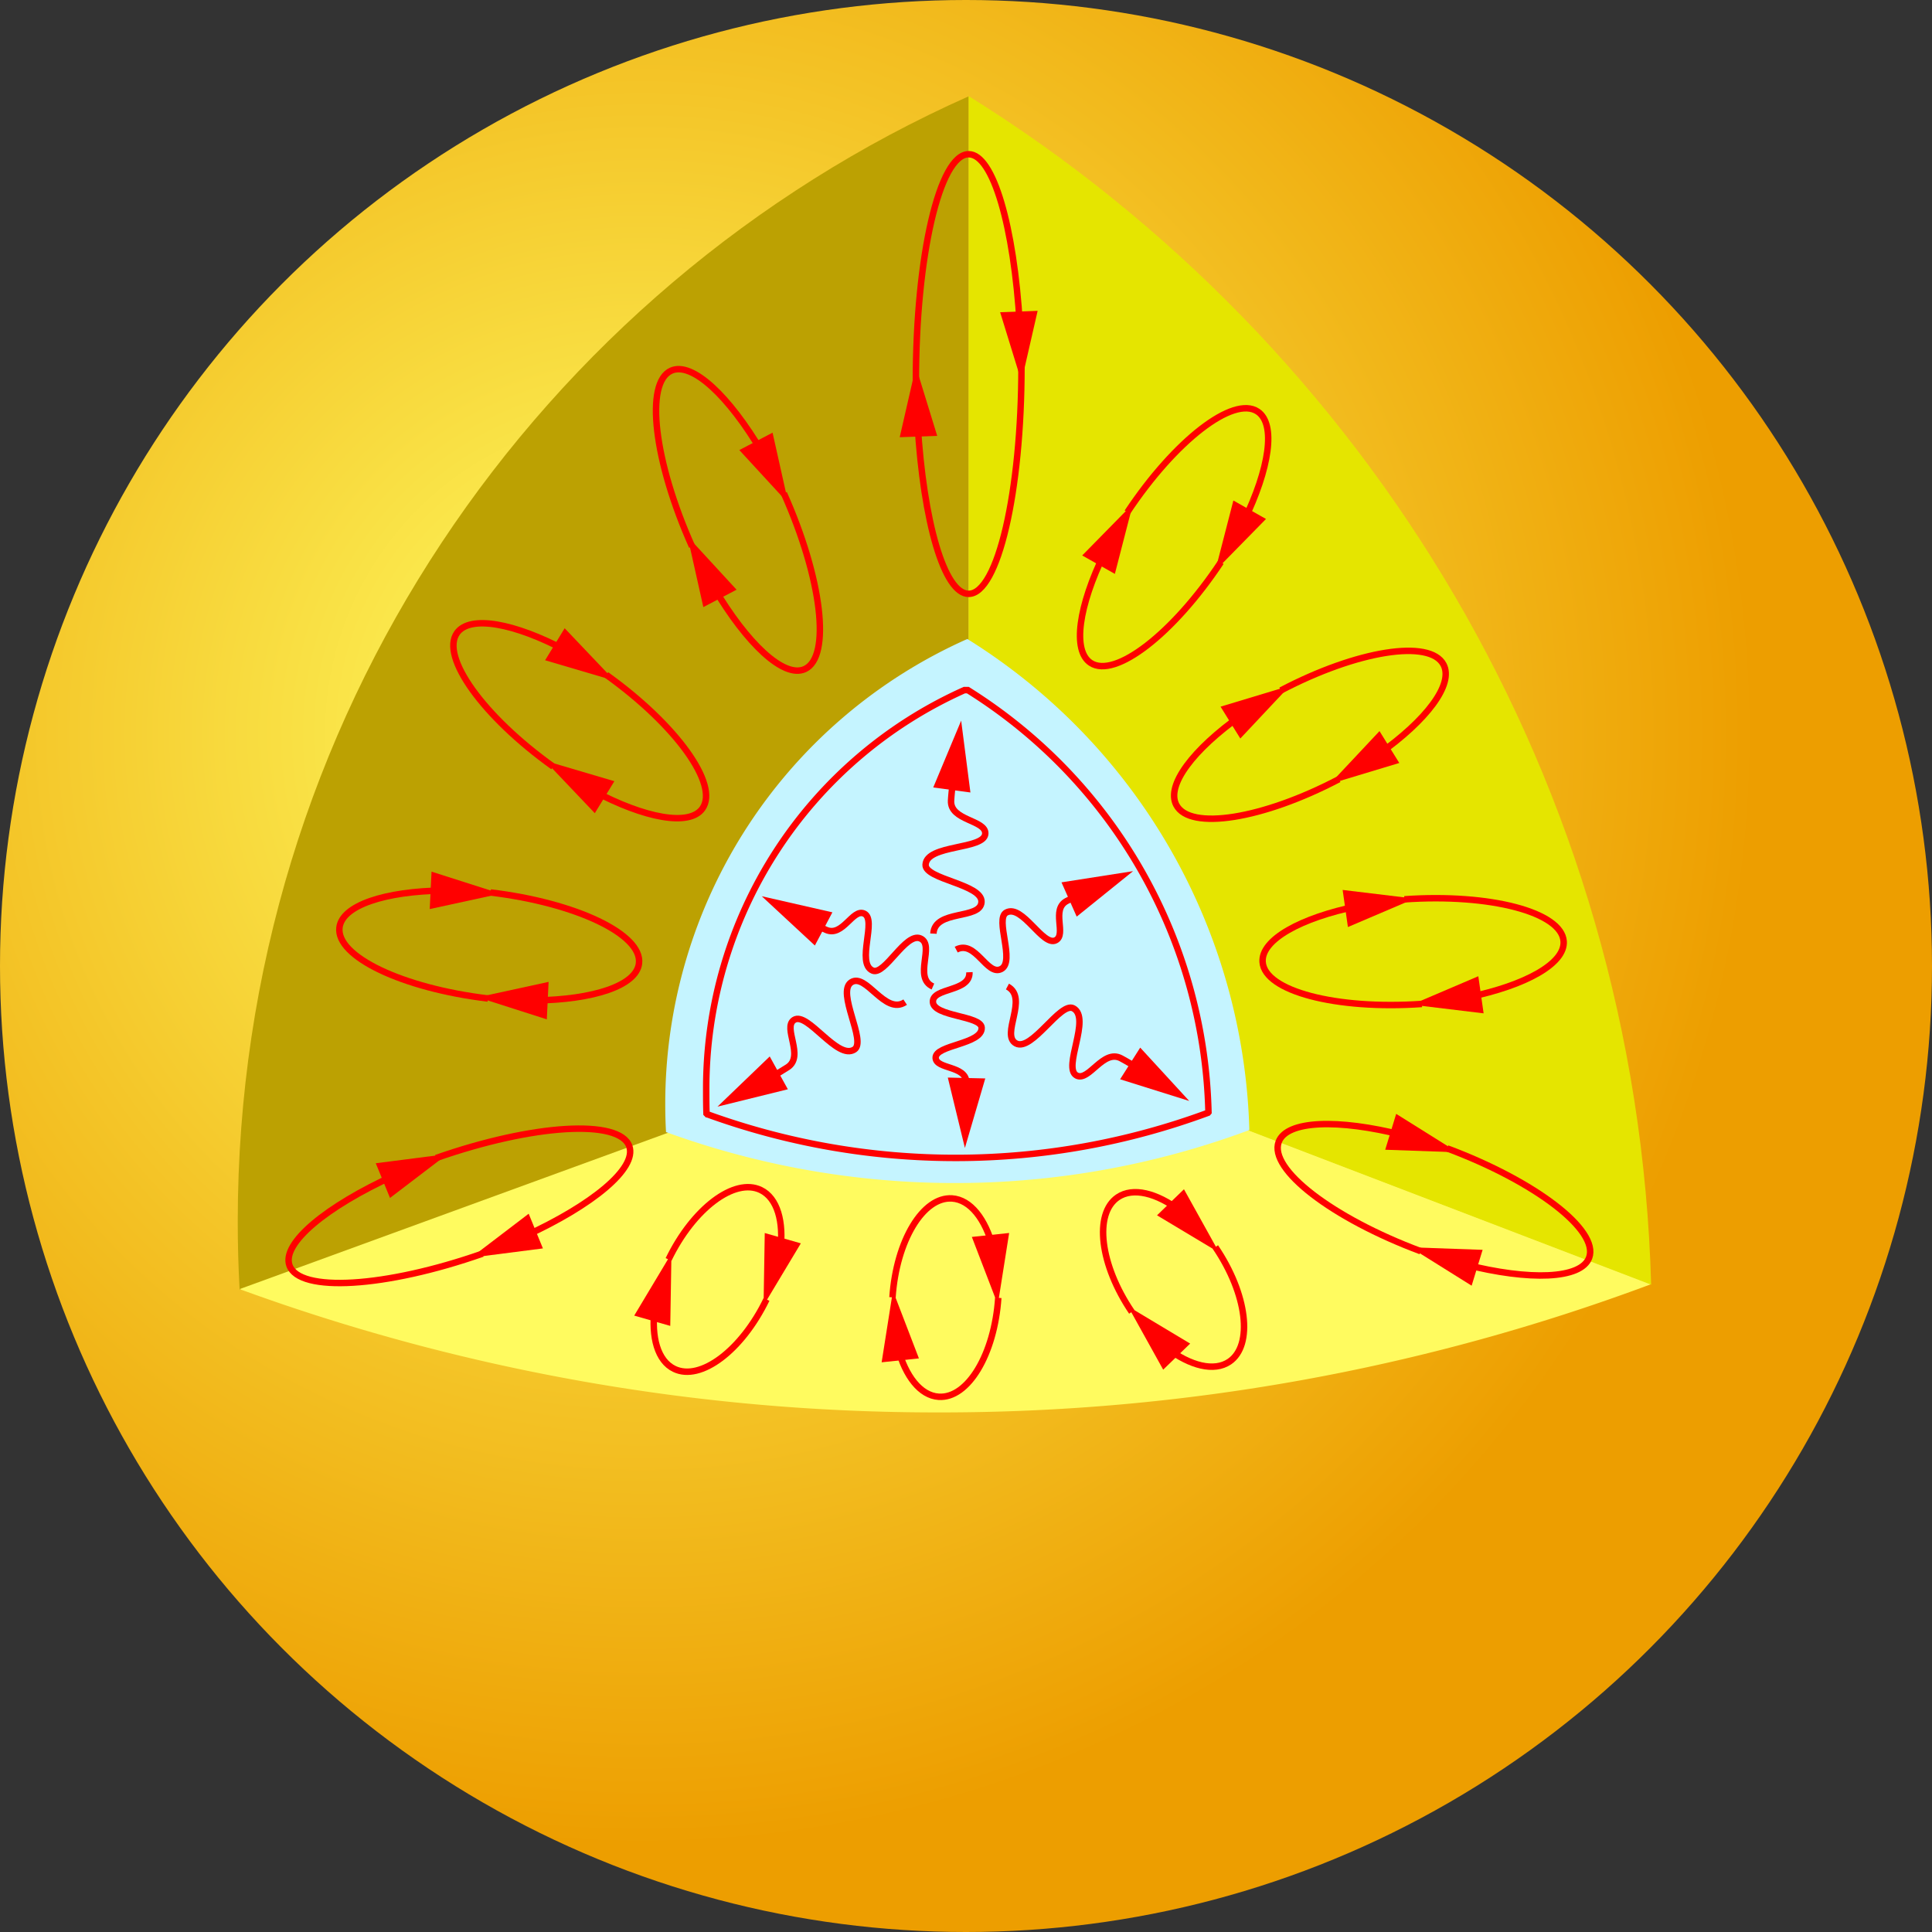 <svg xmlns="http://www.w3.org/2000/svg" xmlns:xlink="http://www.w3.org/1999/xlink" width="598.66" height="598.66" viewBox="0 0 598.66 598.66">
  <rect x="0" y="0" width="598.66" height="598.66" fill="#333333" stroke="none"/>
  <defs>
    <style>
      .cls-1 {
        fill: url(#radial-gradient);
      }

      .cls-2 {
        fill: #bca102;
      }

      .cls-3 {
        fill: #fffb5f;
      }

      .cls-4 {
        fill: #e5e500;
      }

      .cls-5 {
        fill: #c5f4ff;
      }

      .cls-6 {
        fill: none;
        stroke: red;
        stroke-miterlimit: 10;
        stroke-width: 2px;
      }

      .cls-7 {
        fill: red;
      }
    </style>
    <radialGradient id="radial-gradient" cx="199.03" cy="227.24" r="344.94" gradientUnits="userSpaceOnUse">
      <stop offset="0" stop-color="#ffff64"/>
      <stop offset="0.57" stop-color="#f4c629"/>
      <stop offset="1" stop-color="#ed9e00"/>
    </radialGradient>
  </defs>
  <title>66</title>
  <g id="Layer_2" data-name="Layer 2">
    <g id="Layer_1-2" data-name="Layer 1">
      <circle class="cls-1" cx="299.33" cy="299.33" r="299.33"/>
      <path class="cls-2" d="M300.16,29.84V317.16L74.25,399.66q-.59-10.53-.58-21.23C73.67,223,166.72,89.2,300.16,29.84Z"/>
      <path class="cls-3" d="M511.63,397.92A628.62,628.62,0,0,1,290.9,437.66,629.26,629.26,0,0,1,74.25,399.45L300.16,317Z"/>
      <path class="cls-4" d="M511.63,398.07l-211.47-81V29.77C423.9,106.87,507.34,242.58,511.63,398.07Z"/>
      <path class="cls-5" d="M387.13,350.13h0A185.24,185.24,0,0,0,299.74,198v0a157.62,157.62,0,0,0-93.6,144.06c0,2.95.07,5.87.24,8.77l.12,0a261.63,261.63,0,0,0,180.55-.64l.08,0Z"/>
      <path class="cls-6" d="M374.46,344.63A158.73,158.73,0,0,0,299.9,213.84h-1.07a135.22,135.22,0,0,0-80,123.92c0,2.53,0,4.78.09,7.28l.22.22a225.6,225.6,0,0,0,155.16-.44Z"/>
      <g>
        <g>
          <path class="cls-6" d="M283.8,118.2c0-38.89,7.33-70.41,16.36-70.41,7.61,0,14,22.39,15.83,52.7"/>
          <polygon class="cls-7" points="309.91 96.75 316.52 118.2 321.53 96.32 309.91 96.75"/>
        </g>
        <g>
          <path class="cls-6" d="M316.52,113.6c0,38.89-7.33,70.41-16.36,70.41-7.61,0-14-22.38-15.83-52.69"/>
          <polygon class="cls-7" points="290.41 135.06 283.8 113.6 278.79 135.48 290.41 135.06"/>
        </g>
      </g>
      <g>
        <g>
          <path class="cls-6" d="M276.55,402c1.19-17.53,9.45-31.25,18.46-30.64,5.69.38,10.32,6.39,12.66,15.18"/>
          <polygon class="cls-7" points="301.14 383.28 309.19 404.24 312.7 382.06 301.14 383.28"/>
        </g>
        <g>
          <path class="cls-6" d="M309.33,402.16c-1.18,17.54-9.45,31.26-18.46,30.65-5.69-.38-10.32-6.39-12.66-15.18"/>
          <polygon class="cls-7" points="284.74 420.92 276.69 399.96 273.19 422.13 284.74 420.92"/>
        </g>
      </g>
      <g>
        <g>
          <path class="cls-6" d="M350.7,406.51c-9.87-14.54-11.81-30.44-4.34-35.52,4.72-3.2,12.07-1.32,19.33,4.17"/>
          <polygon class="cls-7" points="358.52 376.59 377.77 388.13 366.87 368.51 358.52 376.59"/>
        </g>
        <g>
          <path class="cls-6" d="M376.6,386.42c9.87,14.54,11.81,30.44,4.34,35.51-4.72,3.2-12.07,1.32-19.33-4.16"/>
          <polygon class="cls-7" points="368.79 416.33 349.54 404.79 360.43 424.41 368.79 416.33"/>
        </g>
      </g>
      <g>
        <g>
          <path class="cls-6" d="M207.16,390.27c7.65-15.82,20.45-25.45,28.58-21.52,5.13,2.49,7.18,9.79,6.06,18.82"/>
          <polygon class="cls-7" points="236.97 382.07 236.6 404.52 248.15 385.27 236.97 382.07"/>
        </g>
        <g>
          <path class="cls-6" d="M237.51,402.65c-7.65,15.82-20.45,25.46-28.58,21.52-5.14-2.48-7.18-9.79-6.07-18.82"/>
          <polygon class="cls-7" points="207.69 410.85 208.06 388.4 196.52 407.66 207.69 410.85"/>
        </g>
      </g>
      <g>
        <g>
          <path class="cls-6" d="M414.89,241.44c-23.63,12.4-46.2,16-50.39,8-3.22-6.12,5.28-17.26,20.06-27.72"/>
          <polygon class="cls-7" points="384.33 228.84 399.69 212.48 378.21 218.97 384.33 228.84"/>
        </g>
        <g>
          <path class="cls-6" d="M396.9,213.94c23.64-12.4,46.2-16,50.4-8,3.21,6.13-5.29,17.27-20.07,27.72"/>
          <polygon class="cls-7" points="427.46 226.54 412.1 242.91 433.59 236.42 427.46 226.54"/>
        </g>
      </g>
      <g>
        <g>
          <path class="cls-6" d="M440.59,311.09c-26.63,1.84-48.73-4-49.35-13-.48-6.91,11.78-13.69,29.52-17.31"/>
          <polygon class="cls-7" points="417.67 287.26 438.32 278.45 416.04 275.76 417.67 287.26"/>
        </g>
        <g>
          <path class="cls-6" d="M435.17,278.67c26.63-1.85,48.72,4,49.35,13C485,298.55,472.74,305.33,455,309"/>
          <polygon class="cls-7" points="458.08 302.5 437.44 311.31 459.72 314 458.08 302.5"/>
        </g>
      </g>
      <g>
        <g>
          <path class="cls-6" d="M378.31,174.2c-14.77,22.23-32.84,36.2-40.37,31.2-5.76-3.83-3.66-17.68,4.28-34"/>
          <polygon class="cls-7" points="345.46 177.83 351.07 156.1 335.34 172.12 345.46 177.83"/>
        </g>
        <g>
          <path class="cls-6" d="M349.32,158.73c14.78-22.24,32.85-36.21,40.37-31.21,5.77,3.83,3.67,17.69-4.27,34"/>
          <polygon class="cls-7" points="382.18 155.09 376.57 176.83 392.29 160.81 382.18 155.09"/>
        </g>
      </g>
      <g>
        <g>
          <path class="cls-6" d="M187.87,209.11c21.71,15.53,35,34.07,29.79,41.42-4,5.63-17.8,3.05-33.78-5.45"/>
          <polygon class="cls-7" points="190.37 242.07 168.84 235.71 184.31 251.98 190.37 242.07"/>
        </g>
        <g>
          <path class="cls-6" d="M171.41,237.55c-21.71-15.53-35-34.08-29.79-41.43,4-5.62,17.79-3.05,33.78,5.45"/>
          <polygon class="cls-7" points="168.91 204.59 190.44 210.94 174.97 194.67 168.91 204.59"/>
        </g>
      </g>
      <g>
        <g>
          <path class="cls-6" d="M242.9,152.86c11.81,26.4,14.7,50.79,6.46,54.48-6.48,2.89-17.89-7.84-28.22-25.36"/>
          <polygon class="cls-7" points="228.24 182.73 213.04 166.22 217.94 188.12 228.24 182.73"/>
        </g>
        <g>
          <path class="cls-6" d="M214.44,169.34c-11.82-26.4-14.71-50.79-6.46-54.48,6.47-2.9,17.89,7.83,28.21,25.35"/>
          <polygon class="cls-7" points="229.09 139.46 244.29 155.98 239.39 134.07 229.09 139.46"/>
        </g>
      </g>
      <g>
        <g>
          <path class="cls-6" d="M152,276.55c26.5,3.18,47.11,13,46,22-.83,6.87-14.15,11.23-32.25,11.45"/>
          <polygon class="cls-7" points="169.99 304.25 148.06 309.02 169.44 315.86 169.99 304.25"/>
        </g>
        <g>
          <path class="cls-6" d="M151.19,309.4c-26.5-3.19-47.11-13-46-22,.83-6.87,14.14-11.23,32.24-11.46"/>
          <polygon class="cls-7" points="133.16 281.69 155.1 276.92 133.72 270.09 133.16 281.69"/>
        </g>
      </g>
      <g>
        <g>
          <path class="cls-6" d="M135.15,358.83C165.21,348.3,192,346.67,195,355.19c2.4,6.87-11.39,18.24-32.57,27.92"/>
          <polygon class="cls-7" points="163.82 376.09 145.97 389.7 168.23 386.84 163.82 376.09"/>
        </g>
        <g>
          <path class="cls-6" d="M149.52,388.46C119.46,399,92.67,400.63,89.69,392.1c-2.41-6.87,11.38-18.24,32.56-27.91"/>
          <polygon class="cls-7" points="120.85 371.2 138.7 357.59 116.44 360.45 120.85 371.2"/>
        </g>
      </g>
      <g>
        <g>
          <path class="cls-6" d="M440.22,387.7c-27.45-10.25-47.14-25.41-44-33.88,2.49-6.67,18.43-7.18,38.51-2.08"/>
          <polygon class="cls-7" points="429.23 356.26 451.66 357.06 432.63 345.15 429.23 356.26"/>
        </g>
        <g>
          <path class="cls-6" d="M448.42,355.85c27.45,10.24,47.14,25.41,44,33.87-2.49,6.67-18.43,7.19-38.52,2.09"/>
          <polygon class="cls-7" points="459.41 387.28 436.98 386.49 456.01 398.39 459.41 387.28"/>
        </g>
      </g>
      <g>
        <path class="cls-6" d="M296.3,294.26c6-3.18,9.5,8.3,13.94,6s-2.09-15.56,1.58-17.5c5-2.66,11.33,10.69,15.33,8.59,3.43-1.81-1.58-9.54,3.42-12.18,1.05-.55,2.57-1.28,4.3-2.08"/>
        <polygon class="cls-7" points="333.63 284.03 351.1 269.94 328.92 273.41 333.63 284.03"/>
      </g>
      <g>
        <path class="cls-6" d="M289.08,305.69c-6.23-2.75.73-12.86-3.86-14.89s-11.05,11.62-14.84,9.94c-5.22-2.3,1.49-15.84-2.64-17.66-3.55-1.57-6.59,7.35-11.76,5.06-1.09-.48-2.6-1.22-4.3-2.09"/>
        <polygon class="cls-7" points="257.93 282.7 236.04 277.71 252.5 292.98 257.93 282.7"/>
      </g>
      <g>
        <path class="cls-6" d="M300.39,301.26c.3,6.17-11.53,4.68-11.31,9.23s14.92,4.19,15.1,7.95c.25,5.18-14.45,5.29-14.25,9.38.17,3.52,9.26,2.33,9.51,7.46,0,.73.05,1.65.05,2.71"/>
        <polygon class="cls-7" points="293.69 333.9 298.99 355.71 305.3 334.17 293.69 333.9"/>
      </g>
      <g>
        <path class="cls-6" d="M289.23,289.3c.42-7.55,14.59-4.23,14.9-9.79s-17.58-7-17.32-11.58c.35-6.32,18.22-4.59,18.49-9.59.24-4.3-10.95-4-10.6-10.27.09-1.71.37-4.32.72-7.22"/>
        <polygon class="cls-7" points="300.7 245.56 297.83 223.3 289.18 244.01 300.7 245.56"/>
      </g>
      <g>
        <path class="cls-6" d="M312.17,305.69c6.68,3.55-2.27,15,2.65,17.63s13.71-13,17.77-10.88c5.6,3-3.47,18.47,1,20.82,3.8,2,8.23-8.27,13.77-5.33,1.51.8,3.77,2.14,6.25,3.68"/>
        <polygon class="cls-7" points="347.08 334.43 368.5 341.15 353.31 324.62 347.08 334.43"/>
      </g>
      <g>
        <path class="cls-6" d="M280.48,310.53c-6.31,4.16-12.08-9.21-16.73-6.14s4.85,18.28,1,20.81c-5.29,3.48-14.54-11.91-18.72-9.15-3.6,2.36,3.3,11.18-1.94,14.63-1.43.94-3.69,2.28-6.23,3.72"/>
        <polygon class="cls-7" points="238.51 327.36 222.33 342.91 244.13 337.53 238.51 327.36"/>
      </g>
    </g>
  </g>
</svg>
